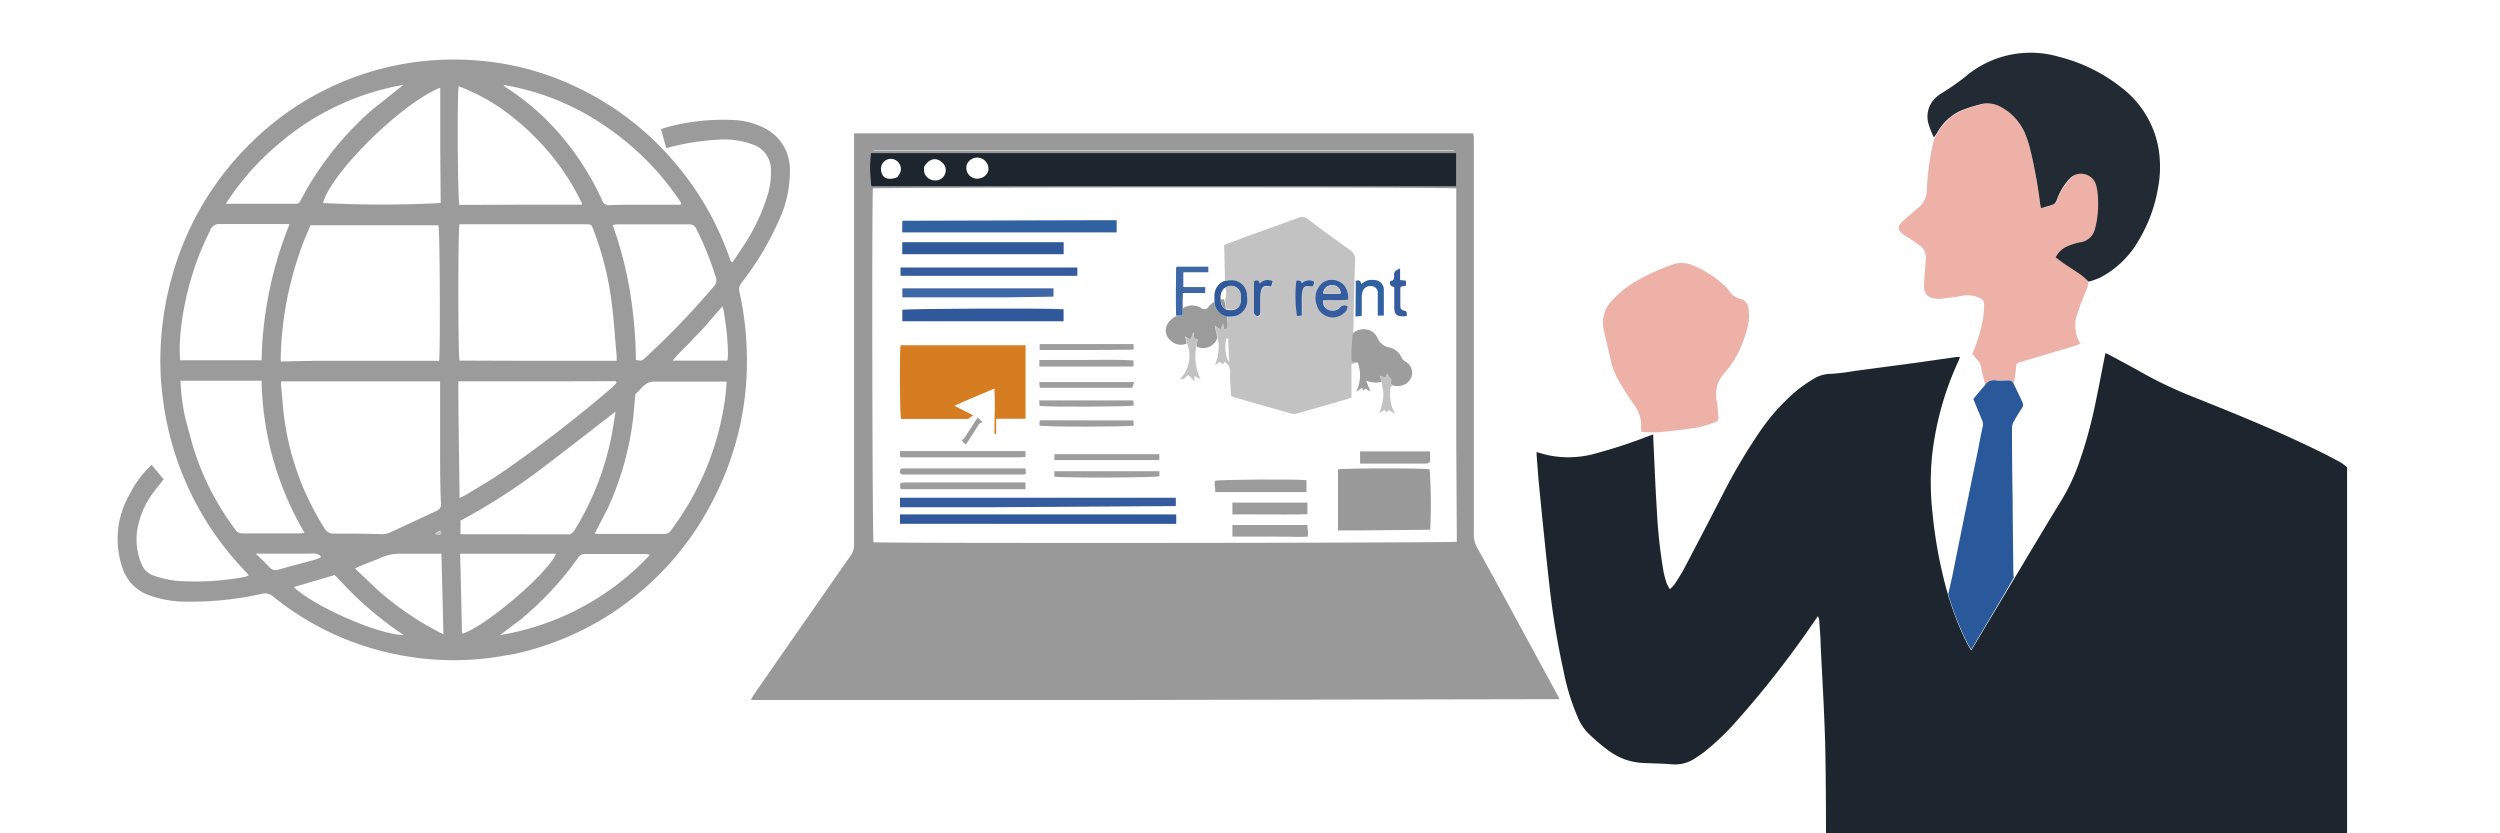 <svg id="レイヤー_1" data-name="レイヤー 1" xmlns="http://www.w3.org/2000/svg" viewBox="0 0 300 100"><defs><style>.cls-1{fill:#1d262f;}.cls-2{fill:#99999a;}.cls-3{fill:#9b9b9b;}.cls-4{fill:#edb1a7;}.cls-5{fill:#222b34;}.cls-6{fill:#29599a;}.cls-7{fill:#c2c2c2;}.cls-8{fill:#d57d20;}.cls-9{fill:#3061a1;}.cls-10{fill:#30599c;}.cls-11{fill:#355c9e;}.cls-12{fill:#3e68a5;}.cls-13{fill:#9d9d9d;}</style></defs><path class="cls-1" d="M218.87,110.09c0-2.3.24-4.61.25-6.91,0-4.52,0-9-.09-13.55-.1-4-.35-8.09-.55-12.14,0-1-.11-1.92-.16-2.89a1.58,1.58,0,0,0-.17-.66l-.37.53a117.74,117.74,0,0,1-9.34,12,30.08,30.08,0,0,1-3.86,3.71c-.36.28-.74.54-1.13.79a4.29,4.29,0,0,1-2.79.75c-1.2-.11-2.4-.1-3.6-.17A7.45,7.45,0,0,1,193,90.05a21.23,21.23,0,0,1-2.59-2.24A6.23,6.23,0,0,1,189.3,86a27,27,0,0,1-1.68-5.51,97.35,97.35,0,0,1-1.7-10.32c-.44-3.92-.83-7.86-1.22-11.79-.13-1.28-.21-2.56-.31-3.84v-.29c.51.14,1,.29,1.47.39a12,12,0,0,0,5.88-.3A60.64,60.64,0,0,0,198,52.26c.11,0,.22-.08.39-.14,0,.18,0,.31,0,.44.14,2.82.24,5.65.42,8.47a62.6,62.6,0,0,0,.82,7.6A12.4,12.4,0,0,0,200,70a4.77,4.77,0,0,0,.39.7,5.23,5.23,0,0,0,.58-.61c.42-.66.84-1.31,1.2-2,1.5-2.85,3-5.73,4.47-8.59a68.6,68.6,0,0,1,4.74-8,24.25,24.25,0,0,1,4.3-4.69,17.78,17.78,0,0,1,2.18-1.48,4,4,0,0,1,1.9-.47,25.81,25.81,0,0,0,2.75-.34l7.5-1,4.83-.69.36,0c-.07.18-.11.33-.17.46a36.7,36.7,0,0,0-3.19,11.48,32.8,32.8,0,0,0,.06,6.79,55.26,55.26,0,0,0,1.61,8.92c.07.27.16.54.25.9s.16.5.23.71a33.3,33.3,0,0,0,2.12,5.23c.11.22.26.43.44.73,1.74-2.92,3.44-5.74,5.13-8.57,1.89-3.15,3.76-6.3,5.68-9.43a23.41,23.41,0,0,0,2.16-4.62,52.68,52.68,0,0,0,1.8-6.42c.47-2.19.88-4.4,1.33-6.64a3,3,0,0,1,.38.17c1.36.73,2.73,1.45,4.07,2.21a50,50,0,0,0,6.19,2.92c5,2,9.94,4,14.78,6.37.94.45,1.86.94,2.78,1.43a9,9,0,0,1,.8.59q0,27.06,0,54.1Z"/><path class="cls-2" d="M134.59,84H90.1a6.25,6.25,0,0,1,.35-.62q3.7-5.35,7.44-10.7c1.39-2,2.78-4,4.19-6a2.22,2.22,0,0,0,.41-1.37q0-24.15,0-48.29V16h74.29c0,.14.07.3.08.46s0,.45,0,.67q0,23.5,0,47a3.13,3.13,0,0,0,.41,1.6c1.74,3.13,3.44,6.29,5.15,9.43l4.53,8.34c.06.1.11.21.16.31a.36.36,0,0,1,0,.09.07.07,0,0,1-.05,0Zm40.16-31V22.61c-.92-.17-69.53-.13-70,0-.14,1.55-.07,41.91.07,42.46.91.14,69.37.09,70-.06ZM148.5,22.37h26.25v-4H104.5a16.43,16.43,0,0,0,.06,4ZM133.63,18H104.86v.1h69.62V18Z"/><path class="cls-3" d="M60.88,78.61a33.94,33.94,0,0,1-9.2.5,34.94,34.94,0,0,1-9.75-2.22,34.15,34.15,0,0,1-9.17-5.32,1.44,1.44,0,0,0-1.35-.31,38.65,38.65,0,0,1-9.41.93,12.73,12.73,0,0,1-4.22-.8,5.1,5.1,0,0,1-3.1-3.3,10.68,10.68,0,0,1,.9-8.82,12.12,12.12,0,0,1,2.62-3.49l1.44,1.74c-.46.59-.92,1.14-1.34,1.72a10.27,10.27,0,0,0-1.79,4.13,7.44,7.44,0,0,0,.55,4.47,2.33,2.33,0,0,0,1.53,1.28,12.55,12.55,0,0,0,2.55.58,32.12,32.12,0,0,0,8.36-.5,3.21,3.21,0,0,0,.36-.17l-.61-.67a36.32,36.32,0,0,1-9.72-20.65,34.26,34.26,0,0,1-.29-4.41,37.48,37.48,0,0,1,2.64-13.79,35.68,35.68,0,0,1,8.51-12.63A34.54,34.54,0,0,1,56.86,7.23a33.42,33.42,0,0,1,11.85,3A35.1,35.1,0,0,1,81,19.54a35.89,35.89,0,0,1,6.52,11.33c.06.15.11.31.18.45s.07.07.18.18c.51-.76,1-1.48,1.5-2.25a22.89,22.89,0,0,0,2.83-6.17,9,9,0,0,0,.3-2.59,3.18,3.18,0,0,0-2.09-3.12,10,10,0,0,0-4.47-.59,28.49,28.49,0,0,0-6,1l-.63-2.28c.31-.1.56-.2.83-.27A26.07,26.07,0,0,1,88,14.4a9,9,0,0,1,3.79,1,5.53,5.53,0,0,1,3,5,14,14,0,0,1-1.34,6.09A34.75,34.75,0,0,1,89,33.91a1.27,1.27,0,0,0-.25,1.19,36.87,36.87,0,0,1,.85,6.8A35.93,35.93,0,0,1,86,59.14a35.43,35.43,0,0,1-13.46,15A35,35,0,0,1,61.4,78.54ZM52.81,54.54q0-4.36,0-8.77H33.73a3.33,3.33,0,0,0,0,.52c.13,1.41.23,2.82.43,4.22a32.8,32.8,0,0,0,4.76,12.85,1.23,1.23,0,0,0,1.19.67c1.87,0,3.74,0,5.62.07a2.45,2.45,0,0,0,1-.17c1.89-.86,3.76-1.76,5.65-2.62a.87.87,0,0,0,.53-1C52.82,58.47,52.82,56.59,52.81,54.54Zm11-11.24H74c0-.25,0-.41,0-.56-.19-2.09-.32-4.19-.58-6.27a37.72,37.72,0,0,0-2.19-8.85c-.27-.71-.27-.71-1-.71H55.88c-.25,0-.51,0-.74,0-.19.76-.18,15.68,0,16.36Zm-26.23,0H52.49a.4.4,0,0,0,.15,0l.06,0,0-.05c.15-1.67.08-15.6-.08-16.22H37.26a41.18,41.18,0,0,0-3.58,16.35ZM73,60.86,71.38,64a1.06,1.06,0,0,0,.27.07l8.1,0a.84.84,0,0,0,.76-.42A34,34,0,0,0,87,47.91c.1-.68.13-1.38.2-2.12-.34,0-.56,0-.79,0-2.65,0-5.3,0-7.94,0-1.07,0-1.51.92-2.2,1.47-.07.06,0,.26-.06.4L76,50A36.56,36.56,0,0,1,73,60.86ZM22.26,50.28c.41,1.46.76,2.95,1.25,4.38a32.36,32.36,0,0,0,4.72,8.88,1,1,0,0,0,.9.47c2.27,0,4.53,0,6.79,0a5.51,5.51,0,0,0,.62-.08,37.36,37.36,0,0,1-5.15-18.24H21.66A24.7,24.7,0,0,0,22.26,50.28Zm2.92-22.52c-2.91,5.6-3.89,12.44-3.55,15.47h9.76a45.91,45.91,0,0,1,3.36-16.34h-.86c-2.49,0-5,0-7.48,0A1.14,1.14,0,0,0,25.18,27.76Zm42.22,18H55c0,4.69.1,9.29.15,14a7.65,7.65,0,0,0,.76-.38c1.46-.9,3-1.75,4.38-2.73A155.76,155.76,0,0,0,73.49,46.46a5.08,5.08,0,0,0,.5-.54l-.08-.18ZM63.08,24.56l6.7,0s0,0,.06-.05l0-.11a29.53,29.53,0,0,0-8.27-10.3,23.3,23.3,0,0,0-6.54-3.75c-.18,1.43-.11,13.59.1,14.24Zm22.75,8.49a37.86,37.86,0,0,0-2.26-5.56.89.89,0,0,0-.91-.57H74.1a4,4,0,0,0-.58.09,44.75,44.75,0,0,1,2.08,8,54.88,54.88,0,0,1,.71,8.19c.72.11.72.11,1.11-.26a96.07,96.07,0,0,0,8.21-8.54A1.13,1.13,0,0,0,85.83,33.05Zm-33-15.44,0-7s0-.05,0-.06,0,0-.07,0c-4.64,1.91-13,10.16-14,13.81a133.09,133.09,0,0,0,14.12,0ZM68,64.12c.47.07.74-.17,1-.58a34.09,34.09,0,0,0,4.38-11.21c.19-.94.31-1.89.49-2.94-3.11,2.4-6.08,4.73-9.09,7a71.59,71.59,0,0,1-9.52,6.08v1.64Zm9.32-39.55h4.35l.08-.2a33,33,0,0,0-9.17-9.27,30.43,30.43,0,0,0-12.17-4.91.83.83,0,0,0,.28.28,31.11,31.11,0,0,1,4.86,3.88A33.06,33.06,0,0,1,72.24,24a.87.87,0,0,0,.94.62C74.49,24.55,75.8,24.57,77.27,24.57ZM44.65,13.18l3.76-3a31.31,31.31,0,0,0-15,7.11,31.5,31.5,0,0,0-6.31,7.17h8.41a.56.56,0,0,0,.54-.37c.29-.55.59-1.09.9-1.63A37.89,37.89,0,0,1,44.65,13.18ZM56.3,66.45H55.22c.08,3.27.15,6.43.22,9.6,2.66-.72,10.47-7.38,11.27-9.6Zm-11,4.33a36.26,36.26,0,0,0,7.91,5.34c-.08-3.31-.16-6.46-.24-9.67h-.86c-1.28,0-2.57,0-3.85,0a5.81,5.81,0,0,0-2.62.5c-.8.36-1.64.64-2.46,1-.16.06-.31.14-.58.27Zm17.48,3.34L60,76.21a31.75,31.75,0,0,0,18-9.63,4.64,4.64,0,0,0-.51-.1c-2.44,0-4.89,0-7.33,0a.88.88,0,0,0-.77.43A38.37,38.37,0,0,1,62.74,74.12ZM41.63,70.54,40.17,69l-4.92,1.45c2.58,2.4,10.14,5.7,13.2,5.76A41.82,41.82,0,0,1,41.63,70.54Zm45.73-28a31.29,31.29,0,0,0-.64-5.79c-.74.82-1.39,1.56-2,2.28s-1.36,1.4-2,2.14a23.93,23.93,0,0,0-2,2.1H87.3C87.32,43.06,87.34,42.88,87.36,42.54ZM36.53,66.44H33.69c-.95,0-1.89,0-3,0,.65.63,1.15,1.09,1.61,1.6a1,1,0,0,0,1.17.3c1.41-.4,2.83-.76,4.23-1.15a8,8,0,0,0,.77-.29l0-.2a2.38,2.38,0,0,0-.62-.27C37.46,66.41,37.07,66.45,36.53,66.44Zm16.2-2.3c.22-.07.29-.2.11-.49l-.57.34,0,.13A3.52,3.52,0,0,0,52.73,64.14Z"/><path class="cls-4" d="M250.61,33.8a3.3,3.3,0,0,1-.41,1.36c-.31.82-.65,1.64-.91,2.47a4.12,4.12,0,0,0,.37,3.62,6.74,6.74,0,0,1-.69.26l-6.15,1.83a4.75,4.75,0,0,1-.46.14c-.31.06-.41.24-.43.55-.05.68-.15,1.35-.27,2a.67.67,0,0,0-.64-.39c-.5,0-1,0-1.5,0a1.26,1.26,0,0,0-1.3.51c-.15-.65-.34-1.28-.45-1.93a1.9,1.9,0,0,0-.55-1.1,6.7,6.7,0,0,1-.54-.68,18.66,18.66,0,0,0,1.28-4.2,11.52,11.52,0,0,0,.13-1.67.78.78,0,0,0-.56-.82,3.43,3.43,0,0,0-2.05-.26c-.85.18-1.73.25-2.6.37a1.51,1.51,0,0,1-.3,0c-1.39-.08-1.77-.62-1.69-1.91.06-1,.15-1.95.22-2.93a1.8,1.8,0,0,0-.83-1.63c-.45-.34-.93-.63-1.39-.95a5.7,5.7,0,0,1-.65-.44c-.5-.42-.55-.8-.09-1.27s.86-.77,1.3-1.16c.25-.22.5-.46.77-.66a2.77,2.77,0,0,0,1-2.17,30.86,30.86,0,0,1,.86-6,.69.69,0,0,1,.06-.18l.4-.61a6.14,6.14,0,0,1,2.75-2.61,15.21,15.21,0,0,1,2.22-.74,3.33,3.33,0,0,1,2.57.2A6.53,6.53,0,0,1,243,16a15.91,15.91,0,0,1,.58,1.77,60.2,60.2,0,0,1,1.24,6.8A3.54,3.54,0,0,0,245,25c.51-.16,1-.29,1.46-.46a.74.74,0,0,0,.31-.34c.11-.21.18-.44.28-.66a6.78,6.78,0,0,1,1.56-2.26,1.89,1.89,0,0,1,3,.75,5.64,5.64,0,0,1,.25,1.41,12.62,12.62,0,0,1,0,2,11.07,11.07,0,0,1-.36,2.07,2.09,2.09,0,0,1-1.76,1.53,7,7,0,0,0-1.59.51,2.76,2.76,0,0,0-1.35,1.31c.33.26.64.51,1,.74.68.46,1.39.89,2.06,1.37A8.16,8.16,0,0,1,250.61,33.8Z"/><path class="cls-5" d="M250.66,33.8c-.34-.27-.6-.58-.92-.8-.67-.48-1.38-.91-2.06-1.37-.32-.23-.63-.48-1-.74a2.76,2.76,0,0,1,1.35-1.31,7,7,0,0,1,1.59-.51,2.09,2.09,0,0,0,1.76-1.53,11.07,11.07,0,0,0,.36-2.07,12.62,12.62,0,0,0,0-2,5.64,5.64,0,0,0-.25-1.41,1.89,1.89,0,0,0-3-.75A6.78,6.78,0,0,0,247,23.53c-.1.22-.17.45-.28.66a.74.74,0,0,1-.31.34c-.46.17-1,.3-1.46.46a3.54,3.54,0,0,1-.12-.42,60.2,60.2,0,0,0-1.24-6.8A15.91,15.91,0,0,0,243,16a6.53,6.53,0,0,0-3-3.22,3.33,3.33,0,0,0-2.57-.2,15.21,15.21,0,0,0-2.22.74,6.14,6.14,0,0,0-2.75,2.61,5.9,5.9,0,0,1-.4.56,10.36,10.36,0,0,1-.68-1.78,3.1,3.1,0,0,1,1.17-3.21,1.66,1.66,0,0,1,.34-.25,28.23,28.23,0,0,0,3.42-2.43,12.1,12.1,0,0,1,10.78-2,19.82,19.82,0,0,1,7.45,3.66A11.74,11.74,0,0,1,259,17.69a13.56,13.56,0,0,1-.06,5A18,18,0,0,1,256.55,29a11.38,11.38,0,0,1-4.51,4.3A9.39,9.39,0,0,1,250.66,33.8Z"/><path class="cls-4" d="M209.09,41.19a11.65,11.65,0,0,1-2.15,3.57,3.76,3.76,0,0,0-.91,3.46c.11.58.12,1.19.18,1.79a.54.54,0,0,1-.4.65,13.59,13.59,0,0,1-2.06.63c-1.59.25-3.2.44-4.81.59a15,15,0,0,1-2-.07c0-.27,0-.48,0-.69a4,4,0,0,0-.73-2.37c-.57-.82-1.12-1.66-1.64-2.51a9.61,9.61,0,0,1-1.31-3.09c-.25-1.19-.55-2.37-.81-3.56A3.83,3.83,0,0,1,193.5,36a12.45,12.45,0,0,1,3.06-2.39,25.31,25.31,0,0,1,4.11-1.85,3.24,3.24,0,0,1,2.45.08,12.63,12.63,0,0,1,4,2.61,1.7,1.7,0,0,1,.29.31,2.25,2.25,0,0,0,1.49,1.12,1.26,1.26,0,0,1,.92,1.13,5.71,5.71,0,0,1-.22,2.66A16,16,0,0,1,209.09,41.19Z"/><path class="cls-6" d="M238.21,46.19a1.25,1.25,0,0,1,1.31-.54c.5.05,1,0,1.5,0a.63.63,0,0,1,.63.44c.36.71.68,1.4,1,2.08a.7.7,0,0,1,0,.77c-.35.54-.69,1.09-1,1.65a1.58,1.58,0,0,0-.21.73q0,4.41.08,8.83c0,2.5.05,5,.07,7.51,0,.54,0,1.08.06,1.66-1.66,2.88-3.36,5.7-5.1,8.62-.18-.3-.33-.51-.44-.73A33.3,33.3,0,0,1,234,72c-.07-.21-.15-.42-.22-.67.19-.87.4-1.71.57-2.55q1.47-7.35,3-14.72c.19-1,.36-1.93.58-2.89a1.14,1.14,0,0,0-.08-.75c-.35-.83-.69-1.66-1.05-2.54C237.23,47.35,237.71,46.79,238.21,46.19Z"/><path class="cls-1" d="M148.43,22.37H104.56a16.43,16.43,0,0,1-.06-4h70.25v4Zm-29.84-1.86a1.35,1.35,0,0,0-2.53-.86,1.29,1.29,0,0,0,1.5,1.75A1.29,1.29,0,0,0,118.59,20.51ZM110.9,20a3.53,3.53,0,0,0,0,.65,1.33,1.33,0,0,0,1.24,1,1.21,1.21,0,0,0,1.24-.72,1.19,1.19,0,0,0-.3-1.41C112.37,18.83,111.5,19,110.9,20Zm-3.23,1.27a3.19,3.19,0,0,0,.35-.55,1.21,1.21,0,0,0-1.68-1.52,1.23,1.23,0,0,0-.61,1.24C105.81,21.35,106.58,21.72,107.67,21.26Z"/><path class="cls-7" d="M133.7,18h40.78v.1H104.86V18Z"/><path class="cls-7" d="M52.67,64.14l-.35,0,0-.13.57-.34C53,63.94,53,64.07,52.67,64.14Z"/><path class="cls-8" d="M116.18,50.27c-.88,0-1.76,0-2.64,0h-5.42c-.15-.6-.19-7.9-.05-8.84h15v8.82h-3.53c0,.58,0,1.09,0,1.6,0,.12.08.33-.21.18,0-1.84.11-3.59,0-5.4-1.63.69-3.17,1.32-4.8,2.06l2.25,1.15Z"/><path class="cls-2" d="M163.16,63.65h-2.6V56.33c.55-.14,10.09-.19,11,0a64.74,64.74,0,0,1,.07,7.24l0,0s0,0-.06,0Z"/><path class="cls-9" d="M133,26.42h1v1.47H108.27a3,3,0,0,1,0-.39c0-.32,0-.64,0-.92l.09-.09s0,0,.06,0Z"/><path class="cls-10" d="M121.92,61.73h19.23v1.13H108V61.73Z"/><path class="cls-11" d="M119.13,60.87H108V59.73h33.1v1l0,0-.06,0Z"/><path class="cls-10" d="M118.39,38.55H108.28V37.18c.53-.15,17.35-.22,19.35-.07v1.44Z"/><path class="cls-10" d="M124.87,29.06h2.77V30.5H108.27V29.06Z"/><path class="cls-11" d="M117.06,33.1h-9v-1h21.22v1Z"/><path class="cls-12" d="M121,35.68H108.28V34.6h18.14v1l0,0s0,0-.06,0Z"/><path class="cls-3" d="M153.14,59.05h-7.31c0-.28,0-.5-.05-.71s0-.44,0-.64c.58-.16,9.69-.22,11-.08v1.43Z"/><path class="cls-3" d="M151.08,61.73h-3.19V60.31h9V61.7C155,61.78,153.08,61.72,151.08,61.73Z"/><path class="cls-13" d="M151.38,64.39h-3.49V63h9c0,.2,0,.42.05.63s0,.44,0,.77c-1,.06-1.88,0-2.8,0Z"/><path class="cls-13" d="M110.88,57.89h12.18v.81h-15c-.12-.74-.09-.79.54-.8Z"/><path class="cls-3" d="M171.21,55.63h-8V54.17h8.4c0,.41,0,.82,0,1.22C171.64,55.48,171.41,55.55,171.21,55.63Z"/><path class="cls-13" d="M108.44,56.21h14.61l.06.64a1.34,1.34,0,0,1-.26.09c-.22,0-.44,0-.66,0H108.37a.34.34,0,0,1-.39-.34C108,56.31,108.1,56.2,108.44,56.21Z"/><path class="cls-13" d="M114.27,54.13h8.79v.7l-.6.05h-14c-.51,0-.51,0-.45-.75Z"/><path class="cls-13" d="M130.17,43.19c2,0,3.88-.06,5.85.06l0,.73h-11.3V43.2C126.54,43.18,128.32,43.2,130.17,43.19Z"/><path class="cls-13" d="M137.53,55.21h-11l0-.71h12.59v.71Z"/><path class="cls-13" d="M138,56.54h1.13l0,.6c-.22.19-11.64.22-12.61.06l0-.66Z"/><path class="cls-13" d="M132.53,50.45H136l.05.62c-.56.15-10.36.19-11.31,0l0-.51.09-.08s0-.05.06-.05Z"/><path class="cls-13" d="M131.64,42h-6.88v-.71H136l.05.56c-.07.06-.11.11-.15.11Z"/><path class="cls-13" d="M129.88,48.05H136l.05.61c-.56.16-10.36.2-11.3.05l-.05-.66h5.17Z"/><path class="cls-13" d="M135.84,46.54H124.77l-.06-.69h11.38A3.06,3.06,0,0,1,135.84,46.54Z"/><path class="cls-13" d="M115.33,52.74c.26.09.35-.1.46-.27l1.53-2.38c.22.2.41.38.61.6-.28,0-.41.16-.55.37-.38.61-.77,1.2-1.15,1.8-.09.14-.2.27-.37.49A5,5,0,0,1,115.33,52.74Z"/><path class="cls-7" d="M147,33.66l-.1-4.26,2.39-.91c2.18-.79,4.38-1.57,6.56-2.37a1,1,0,0,1,1.05.15c1.68,1.27,3.39,2.51,5.11,3.74a1.3,1.3,0,0,1,.61,1.23c-.09,2.09-.12,4.19-.18,6.29,0,.76,0,1.52-.05,2.38a2.45,2.45,0,0,1-.07.37c-.05,1-.09,1.94-.13,2.91,0,.06,0,.13.09.22l.63.05-.73.26v4c-.63.19-1.2.38-1.78.54l-4.8,1.37a1.13,1.13,0,0,1-.63,0c-2.26-.63-4.52-1.28-6.78-1.93l-.46-.17c-.05-.93-.14-1.87-.13-2.8a1.28,1.28,0,0,0-.66-1.31l-.22.32-.3-.34c-.16.11-.33.24-.55.37h-.06a5.52,5.52,0,0,0,.34-3.14c-.14-.56-.23-1-.33-1.46l0,0c.24.12.42.23.64.36l.3-.71.14.73c.35-.09.35-.32.35-.54a7.23,7.23,0,0,1,.07-1,5.05,5.05,0,0,0,1.08-.11,2,2,0,0,0,1.25-2.32,1.84,1.84,0,0,0-2.1-1.93Zm11.81.21A2.38,2.38,0,0,0,158,36.6a2,2,0,0,0,3.28.91,1,1,0,0,0,.4-.82c-.42-.22-.68,0-1,.27a1.27,1.27,0,0,1-1.37.18A1,1,0,0,1,158.8,36c1-.06,2,0,3-.05a2.42,2.42,0,0,0-.49-1.76A2,2,0,0,0,158.77,33.87Zm-2.61.11c-.09-.34-.31-.4-.6-.26a15.17,15.17,0,0,0,.08,4.2l.58-.05c0-.61,0-1.18,0-1.74a6.64,6.64,0,0,1,.06-1.1c.12-.64.39-.78,1.05-.67a1.38,1.38,0,0,0,.25,0l.13-.56A1.31,1.31,0,0,0,156.16,34Zm-5.31,4c.3,0,.37-.17.36-.43,0-.59,0-1.18,0-1.77a3.58,3.58,0,0,1,.11-.87c.14-.48.37-.6.88-.53l.33.05.17-.62a1.22,1.22,0,0,0-1.53.27c-.13-.43-.37-.43-.71-.29,0,1.29,0,2.54,0,3.8C150.49,37.67,150.64,37.79,150.85,37.93Zm-3.47,2.76c-.11-.21-.21-.19-.28,0a4.39,4.39,0,0,0,.14,2.33c0,.11.13.21.23.38C147.45,42.48,147.42,41.64,147.38,40.69Z"/><path class="cls-13" d="M162.92,43.49l-.68-.08c0-.09-.1-.16-.09-.22,0-1,.08-1.94.13-2.91a1.52,1.52,0,0,1,.12-.33,1.93,1.93,0,0,1,1.76-.37,1.67,1.67,0,0,1,1.14,1,1.94,1.94,0,0,0,1.34,1.1,2.08,2.08,0,0,1,1.57,1.28,1.06,1.06,0,0,0,.39.4,1.56,1.56,0,0,1,.82,1.73,1.7,1.7,0,0,1-1.64,1.23,2.44,2.44,0,0,1-.61-.06c-.51-.25-.06-.58-.28-.77l-.44-.62-.21.48c-.22-.09-.4-.16-.58-.25L165.6,45a.42.42,0,0,1,.05.14c0,.26.1.47.16.68a2.88,2.88,0,0,1-1.87-.15l.51,1.32-.65-.38-.14.29-.24-.36-.69.5A4.44,4.44,0,0,0,162.92,43.49Z"/><path class="cls-3" d="M147.26,38c0,.34,0,.68,0,1s0,.45-.35.54l-.14-.73-.3.71-.64-.38c-.07,0-.08-.06-.1-.06l.06.06c.1.45.19.9.29,1.41a1.79,1.79,0,0,1-2.44,1.06,4.15,4.15,0,0,1,.06-.88l-.38-.1-.11-.78-.32.88a4.61,4.61,0,0,1-.63-.3.91.91,0,0,0-.06-.16c0,.07,0,.14.05.27s.1.48.15.69a1.78,1.78,0,0,1-1.73-.2c-1.18-.83-1-2.31.43-3.08l.84-.05V37a2.06,2.06,0,0,1,2.27,0,.57.57,0,0,0,.82-.19,2.9,2.9,0,0,1,.66-.59A2,2,0,0,0,147.26,38Z"/><path class="cls-12" d="M141.92,36.88c0,.36,0,.65,0,1l-.79,0c-.06-1.9,0-3.8,0-5.71,0,0,0-.08.07-.17H145v.67h-3v1.78h2.63l0,.71h-2.68C141.92,35.8,141.91,36.3,141.92,36.88Z"/><path class="cls-10" d="M147.32,38a1.88,1.88,0,0,1-1.59-1.78c0-.28,0-.51,0-.73a1.89,1.89,0,0,1,1.18-1.77,3.88,3.88,0,0,1,.63-.08,1.84,1.84,0,0,1,2.1,1.93,2,2,0,0,1-1.25,2.32A5.05,5.05,0,0,1,147.32,38Zm-.82-2a1.15,1.15,0,0,0,.68,1.16c1.14.23,1.7-.2,1.71-1.34V35.6c-.06-1.13-.9-1.6-2-1A1.55,1.55,0,0,0,146.5,36Z"/><path class="cls-9" d="M162.69,34.27c0-.23,0-.4,0-.56.36-.14.58-.06.67.4a1.76,1.76,0,0,1,1.58-.5,1.15,1.15,0,0,1,1.12,1.16c0,1,0,2,0,3.1l-.73,0V36c0-.28,0-.55,0-.82a.79.79,0,0,0-.68-.84,1,1,0,0,0-1.1.55,2.35,2.35,0,0,0-.14.79c0,.72,0,1.44,0,2.22l-.75.09Z"/><path class="cls-7" d="M142.26,40.47l.62.26.32-.88.11.78.38.1c0,.29-.08.55-.12.87a6,6,0,0,0,.5,3.9l-.74-.37v.63l-.7-.75c-.35.11-.51.65-1,.46a4,4,0,0,0,.84-4.19,6.14,6.14,0,0,1-.18-.74C142.25,40.48,142.26,40.47,142.26,40.47Z"/><path class="cls-11" d="M167.3,33.09c-.07-.56.28-.68.71-.86V33.6l.71.09v.58l-.62.14a.66.66,0,0,0-.06.2c0,.62,0,1.24,0,1.86s0,.69.72.89l.09.51a2.33,2.33,0,0,1-.29.09c-1,0-1.24-.18-1.25-1.16,0-.4,0-.79,0-1.19V34.45a1.42,1.42,0,0,1-.31-.11c-.29-.18-.3-.61,0-.66S167.29,33.38,167.3,33.09Z"/><path class="cls-7" d="M165.81,45.89c-.06-.27-.11-.48-.15-.75v-.06l.58.23.21-.48.44.62c.22.19-.23.52.22.76-.07.13-.25.22-.26.31a5.78,5.78,0,0,0,.21,2.41,8,8,0,0,1,.35.76l-.78-.5-.2.34-.28-.35a6.11,6.11,0,0,1-.59.36h-.05A5.64,5.64,0,0,0,166,47C165.91,46.68,165.86,46.32,165.81,45.89Z"/><path class="cls-7" d="M165.51,49.55l-.19.05.15-.06Z"/><path class="cls-7" d="M145.78,43.75l-.2.06a.4.4,0,0,1,.16-.07Z"/><path class="cls-11" d="M158.82,33.84a2,2,0,0,1,2.47.37,2.42,2.42,0,0,1,.49,1.76c-1,.08-2,0-3,.05a1,1,0,0,0,.53,1.12A1.27,1.27,0,0,0,160.7,37c.28-.31.54-.49,1-.27a1,1,0,0,1-.4.82A2,2,0,0,1,158,36.6,2.38,2.38,0,0,1,158.82,33.84Zm2.06,1.39a.94.94,0,0,0-.95-1,1,1,0,0,0-1.14,1C159.45,35.27,160.11,35.27,160.88,35.23Z"/><path class="cls-10" d="M156.21,34a1.24,1.24,0,0,1,1.5-.2l-.13.56a1.38,1.38,0,0,1-.25,0c-.66-.11-.93,0-1.05.67a6.64,6.64,0,0,0-.06,1.1c0,.56,0,1.13,0,1.74l-.58.05a15.17,15.17,0,0,1-.08-4.2A.42.42,0,0,1,156.21,34Z"/><path class="cls-10" d="M150.79,37.92c-.15-.13-.3-.25-.31-.38,0-1.26,0-2.51,0-3.8.34-.14.58-.14.71.29a1.22,1.22,0,0,1,1.53-.27l-.17.62-.33-.05c-.51-.07-.74.05-.88.53a3.58,3.58,0,0,0-.11.87c0,.59,0,1.18,0,1.77C151.22,37.76,151.15,37.94,150.79,37.92Z"/><path class="cls-7" d="M165.66,45.09a.24.24,0,0,1-.06-.08l.06.05Z"/><path class="cls-7" d="M142.24,40.48a1.6,1.6,0,0,1-.05-.21.91.91,0,0,1,.06.16S142.25,40.48,142.24,40.48Z"/><path class="cls-7" d="M145.78,39.14l-.06-.06s0,0,.05,0Z"/><path class="cls-7" d="M147,34.53a1.2,1.2,0,0,1,1.92,1.07v.22c0,1.14-.57,1.57-1.74,1.23a6.74,6.74,0,0,1-.16-1.19A1.66,1.66,0,0,0,147,34.53Z"/><path class="cls-2" d="M146.5,35.94a.81.81,0,0,1,.39,0,6.35,6.35,0,0,1,.22,1.12C146.61,36.88,146.51,36.46,146.5,35.94Z"/><path class="cls-7" d="M160.83,35.25c-.72,0-1.38,0-2,0a1,1,0,0,1,1.14-1A.88.88,0,0,1,160.83,35.25Z"/></svg>